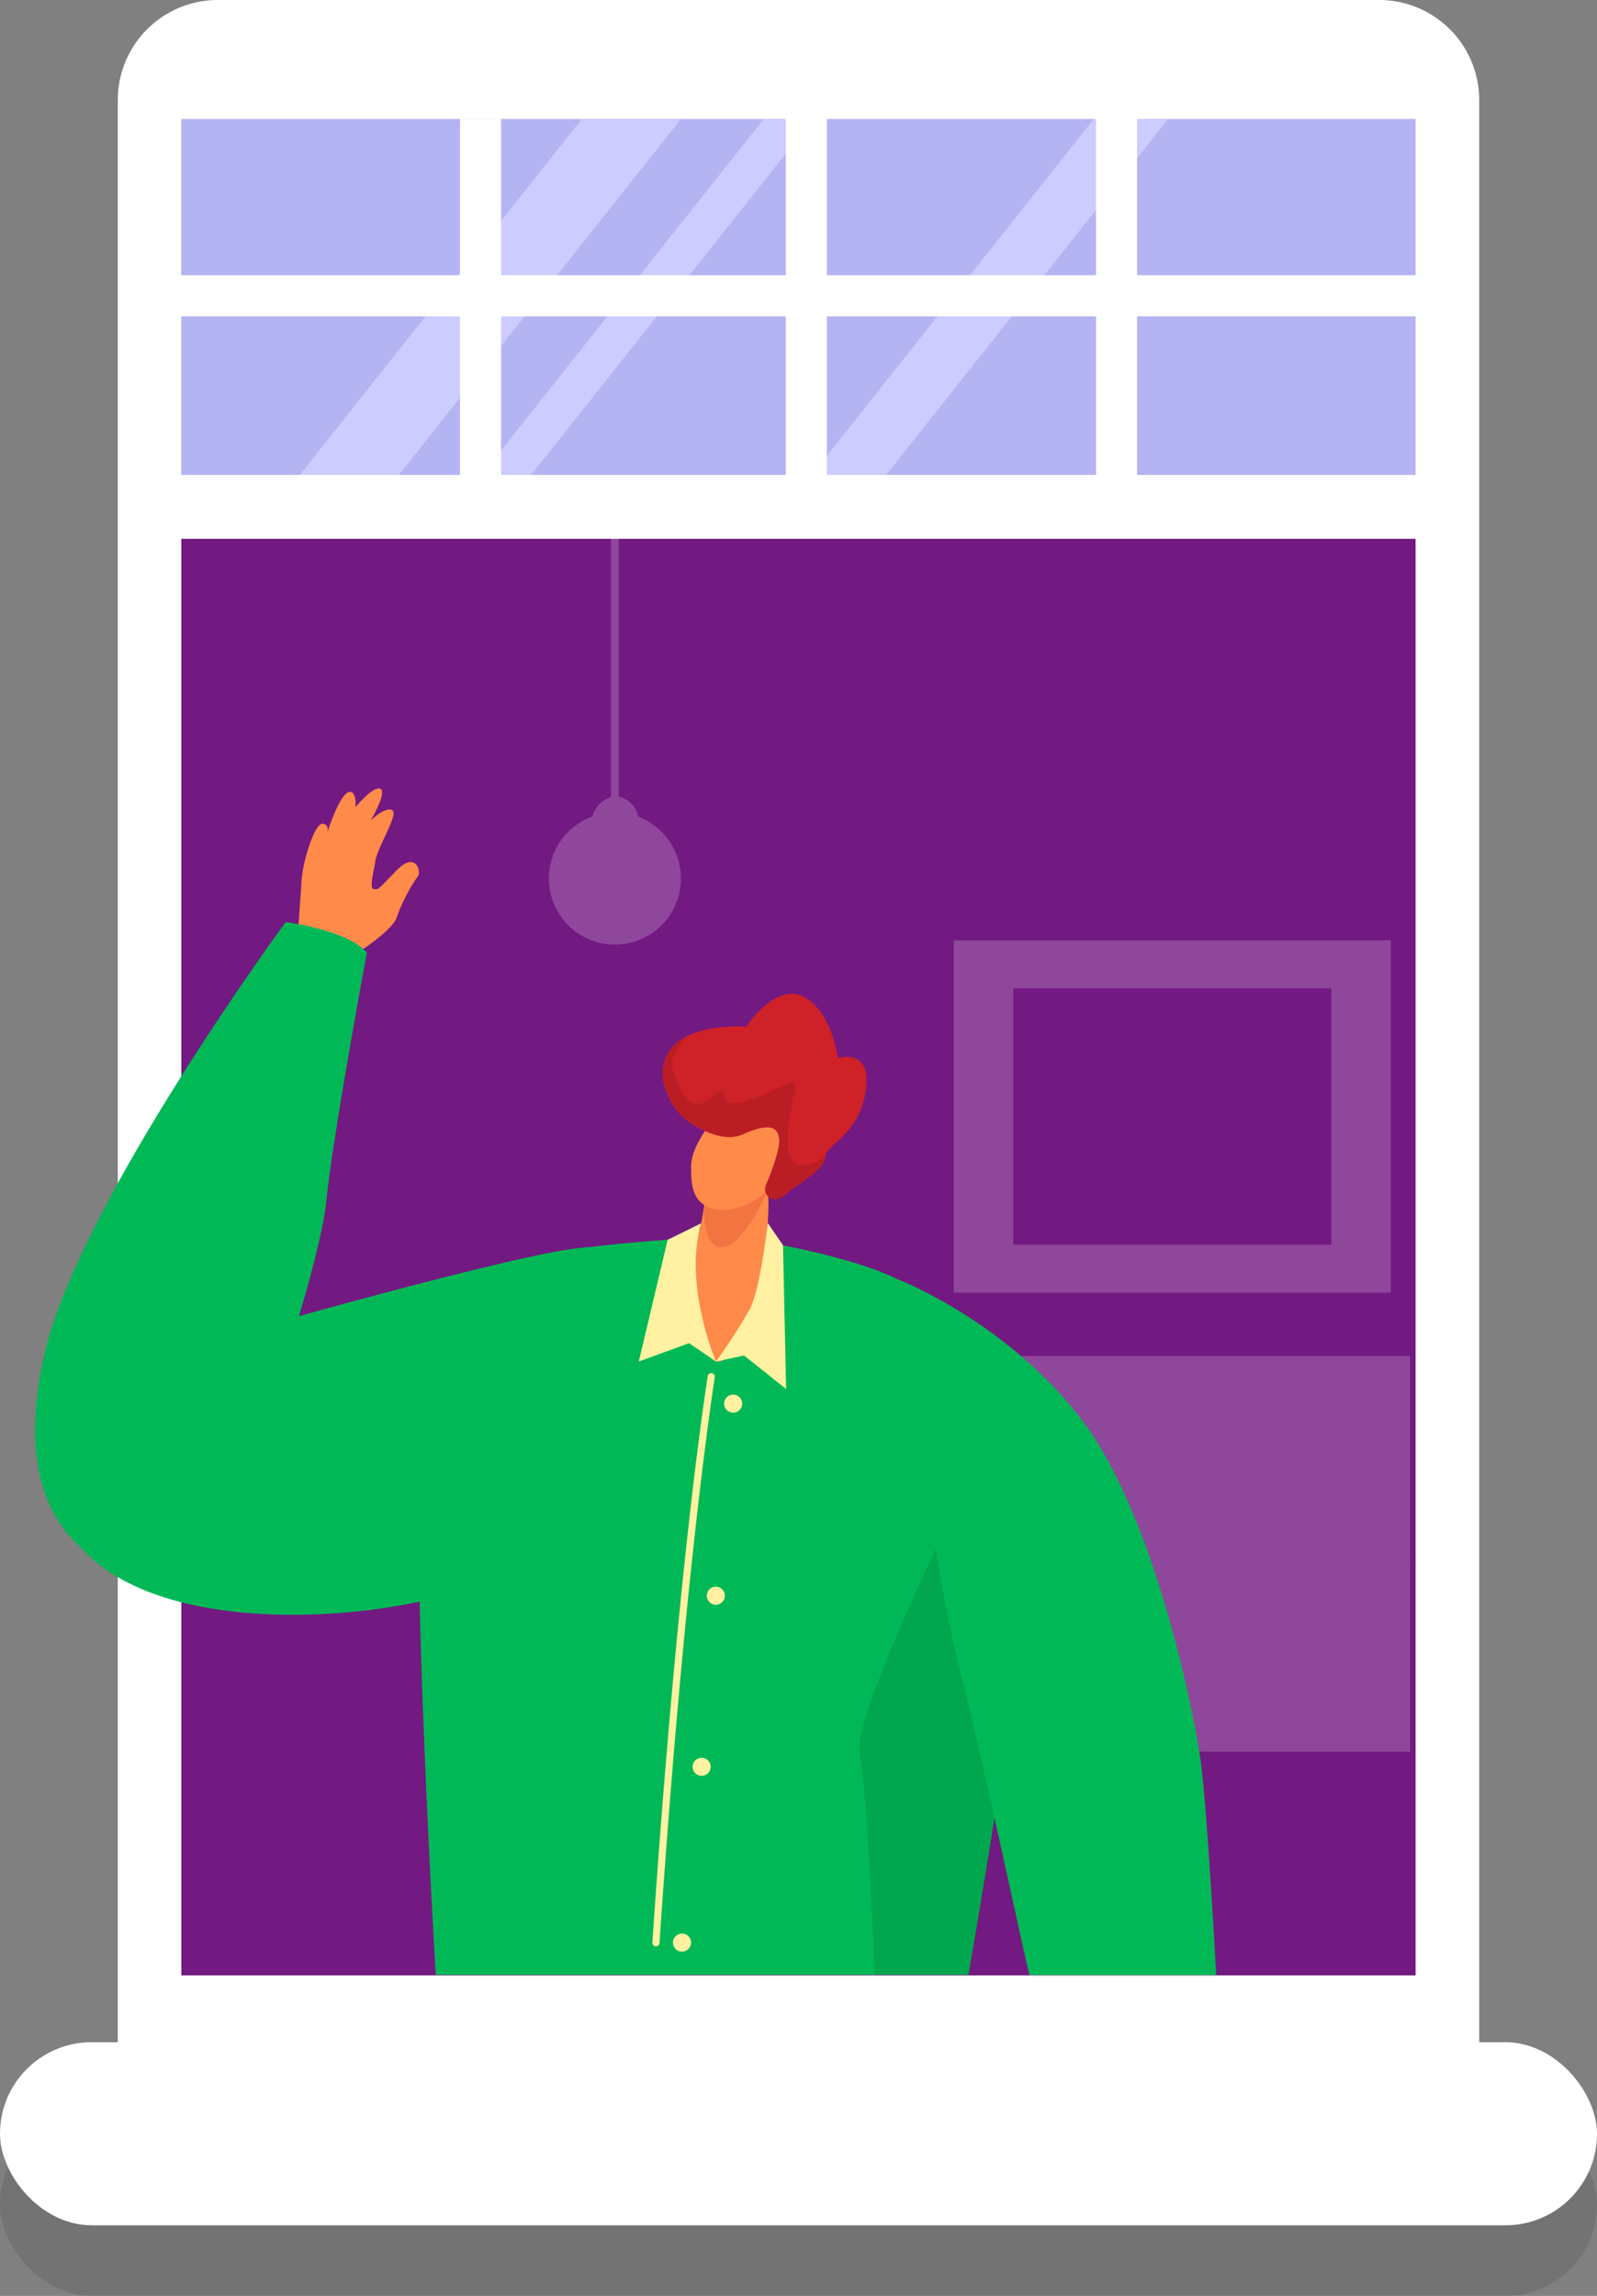 <?xml version="1.0" encoding="UTF-8"?> <svg xmlns="http://www.w3.org/2000/svg" viewBox="0 0 200 287.35"><rect x="0" y="0" width="200" height="287.35" fill="#808080" stroke="none"/> <defs> <style>.cls-1{fill:#fff;}.cls-2{fill:#731982;}.cls-3{fill:#b4b4f3;}.cls-4{fill:#ccf;}.cls-5{opacity:0.1;}.cls-6{opacity:0.2;}.cls-7{fill:#00b956;}.cls-8{fill:#ff8a4a;}.cls-9{fill:#f27441;}.cls-10{fill:#cf2128;}.cls-11{fill:#ba1e24;}.cls-12{fill:#fff1a1;}</style> </defs> <title>Ресурс 3300</title> <g id="Слой_2" data-name="Слой 2"> <g id="Слой_1-2" data-name="Слой 1"> <path class="cls-1" d="M-17.29,44.57H229.82a0,0,0,0,1,0,0v170.5a0,0,0,0,1,0,0H-17.29a12.53,12.53,0,0,1-12.53-12.53V57.09A12.53,12.53,0,0,1-17.29,44.57Z" transform="translate(229.82 29.82) rotate(90)"></path> <rect class="cls-2" x="22.71" y="15.04" width="154.57" height="232.2"></rect> <rect class="cls-1" x="19.46" y="59.29" width="162.6" height="8.15"></rect> <rect class="cls-3" x="22.71" y="14.89" width="154.57" height="44.55"></rect> <polygon class="cls-4" points="101.85 14.89 95.65 14.89 60.32 59.44 66.52 59.44 101.85 14.89"></polygon> <polygon class="cls-4" points="146.29 14.89 136.98 14.89 101.66 59.44 110.97 59.44 146.29 14.89"></polygon> <polygon class="cls-4" points="37.55 59.44 49.95 59.44 85.28 14.89 72.87 14.89 37.55 59.44"></polygon> <rect class="cls-1" x="98.41" y="10.88" width="5.14" height="52.28"></rect> <rect class="cls-1" x="96.86" y="-43.76" width="5.14" height="161.57" transform="translate(62.41 136.45) rotate(-90)"></rect> <rect class="cls-1" x="57.61" y="14.89" width="5.14" height="52.28"></rect> <rect class="cls-1" x="137.26" y="12.67" width="5.14" height="52.28"></rect> <rect class="cls-5" y="264.45" width="200" height="22.91" rx="11.45"></rect> <rect class="cls-1" y="255.6" width="200" height="22.91" rx="11.45"></rect> <g class="cls-6"> <rect class="cls-1" x="103.08" y="169.72" width="73.49" height="49.52" transform="translate(279.66 388.96) rotate(180)"></rect> <rect class="cls-1" x="103.08" y="195.08" width="73.49" height="1.17" transform="translate(279.66 391.32) rotate(180)"></rect> <path class="cls-1" d="M146.81,176.36c0,.67,1.25,1.2,2.79,1.2s2.78-.53,2.78-1.2-1.25-1.2-2.78-1.2S146.81,175.7,146.81,176.36Z"></path> <path class="cls-1" d="M146.81,202.63c0,.67,1.25,1.2,2.79,1.2s2.78-.53,2.78-1.2-1.25-1.2-2.78-1.2S146.81,202,146.81,202.63Z"></path> </g> <g class="cls-6"> <rect class="cls-1" x="119.44" y="117.7" width="54.74" height="44.09"></rect> <rect class="cls-2" x="126.9" y="123.7" width="39.83" height="32.08"></rect> </g> <g class="cls-6"> <circle class="cls-1" cx="77" cy="109.96" r="8.27" transform="translate(-47.7 159.64) rotate(-76.72)"></circle> <path class="cls-1" d="M80,102.68s-.43.83-2.91.83-3-.72-3-.72a3.47,3.47,0,0,1,3-3.15A3.22,3.22,0,0,1,80,102.68Z"></path> <rect class="cls-1" x="76.51" y="67.44" width="0.98" height="32.74"></rect> </g> <path class="cls-7" d="M91.51,154.68s7.08,1.08,13,2.66c7.46,2,10.28,3.61,17.33,9,5.73,4.41,8.27,20.36,6.45,35.68s-7,45.15-7,45.15H54.57s-3.16-53.35-1.74-64.63,6.78-23.38,13.84-25.23S91.51,154.68,91.51,154.68Z"></path> <path class="cls-8" d="M96.15,148.07a37.13,37.13,0,0,1,0,5c-.18,2.63-.6,3,1.19,4.69C99.79,160,92,171.08,89.65,170.4c-1.5-.43-5.16-9.57-5.38-13,0-.67,2.56-1.4,2.94-2.25.94-2.13,1.37-7.76,1.37-7.76Z"></path> <path class="cls-5" d="M122.43,183.1s-15.85,31.18-14.78,36.55,1.88,27.55,1.88,27.55h11.76l6.25-35.88Z"></path> <path class="cls-7" d="M112.68,160.21s13.65,5.36,22.92,17.65c8.49,11.27,13.5,34.07,14.71,42.13.85,5.67,2,27.21,2,27.21H128.92c-.58-2.22-6.46-29.66-8.24-36.28C116,193.25,112.68,160.21,112.68,160.21Z"></path> <path class="cls-7" d="M73.78,156.11c-6.42,0-42.93,10.44-50.8,12.65S-.23,181.68,9.84,193.37s36.2,9.25,45.83,6.26C67.23,196,85.88,156.11,73.78,156.11Z"></path> <path class="cls-8" d="M43.76,121.24a2,2,0,0,1,.76-1.85c.94-.54,4.8-3.16,5.18-4.63a21.83,21.83,0,0,1,2.63-5.09c.46-.54-.23-3.25-2.7-.7s-2.16,2.31-2.8,2.31,0-2.32.15-3.35c.19-1.81,3.07-6.13,2.11-6.55s-2.68,1.34-2.68,1.34,2.14-3.63,1.21-4-3.1,2.31-3.1,2.31.16-1.67-.53-1.9c-1.34-.45-3.14,5.5-3.14,5.5s.62-1.4-.41-1.54-2.52,4.69-2.67,7.1-.72,9.29-.49,10.06S43.76,121.24,43.76,121.24Z"></path> <path class="cls-7" d="M45.94,119.23s-4.31,23.18-5.12,31.44-12.91,48.62-22,47-17.53-9.1-13.3-28S35.78,115.4,35.78,115.4,43.61,116.41,45.94,119.23Z"></path> <path class="cls-9" d="M88.22,149.46s-.68,6.9,2.26,6.64,6-7.91,6-7.91Z"></path> <path class="cls-8" d="M90.84,138.44s-4.31,4.22-4.29,7.6c0,1.62,0,3.76,1.66,4.78,2.13,1.33,6,.49,8.88-2.75s4.88-8,4-9.88S92.52,136,90.84,138.44Z"></path> <path class="cls-10" d="M86.58,140.63c2,1.23,4.46,2.23,6.51,1.31,3.75-1.69,4.41-.57,4.5.75s-1.27,4.76-1.63,5.54c-.58,1.27.79,2.64,2.38,1.28s5-3.19,5-4.69,4.23-2.72,5.08-8.26-3.49-4.13-3.49-4.13-.75-5.91-4.31-7.69-7.15,3.75-7.15,3.75-10.94-.88-10.46,6.39A8.3,8.3,0,0,0,86.58,140.63Z"></path> <path class="cls-11" d="M93.09,141.94c3.75-1.69,4.41-.57,4.5.75s-1.27,4.76-1.63,5.54c-.58,1.27.79,2.64,2.38,1.28s5-3.19,5-4.69c-5.35,3-4.79-1.5-4.47-4.79s1.84-5.44-.69-4.22-7.42,3.56-7.42,1.42-1.78,1-3.47.92-2.34-2.44-3-4.22,1.73-4.2,1.73-4.2a5,5,0,0,0-3,5.15,8.26,8.26,0,0,0,3.56,5.74C88.62,141.86,91,142.86,93.09,141.94Z"></path> <path class="cls-12" d="M96.15,153.07l1.91,2.78.39,18-5.27-4.2-3.53.76a68.88,68.88,0,0,0,4.28-6.62C95.24,161.23,96.15,153.07,96.15,153.07Z"></path> <path class="cls-12" d="M82.11,243.6h0a.45.45,0,0,1-.41-.47c3.28-48.43,6.9-70.69,6.94-70.91a.43.43,0,0,1,.51-.36.44.44,0,0,1,.36.51c0,.22-3.65,22.44-6.92,70.82A.45.45,0,0,1,82.11,243.6Z"></path> <path class="cls-12" d="M92.94,175.78a1.13,1.13,0,0,1-2.25,0,1.13,1.13,0,1,1,2.25,0Z"></path> <path class="cls-12" d="M90.77,199.82a1.13,1.13,0,0,1-2.25,0,1.13,1.13,0,1,1,2.25,0Z"></path> <path class="cls-12" d="M89,221.11A1.13,1.13,0,1,1,87.88,220,1.13,1.13,0,0,1,89,221.11Z"></path> <path class="cls-12" d="M86.54,243.16A1.13,1.13,0,1,1,85.42,242,1.12,1.12,0,0,1,86.54,243.16Z"></path> <path class="cls-12" d="M87.8,153.11l-4.19,2.06L80,170.4l6.29-2.29,3.38,2.29S85.56,161,87.8,153.11Z"></path> </g> </g> </svg> 